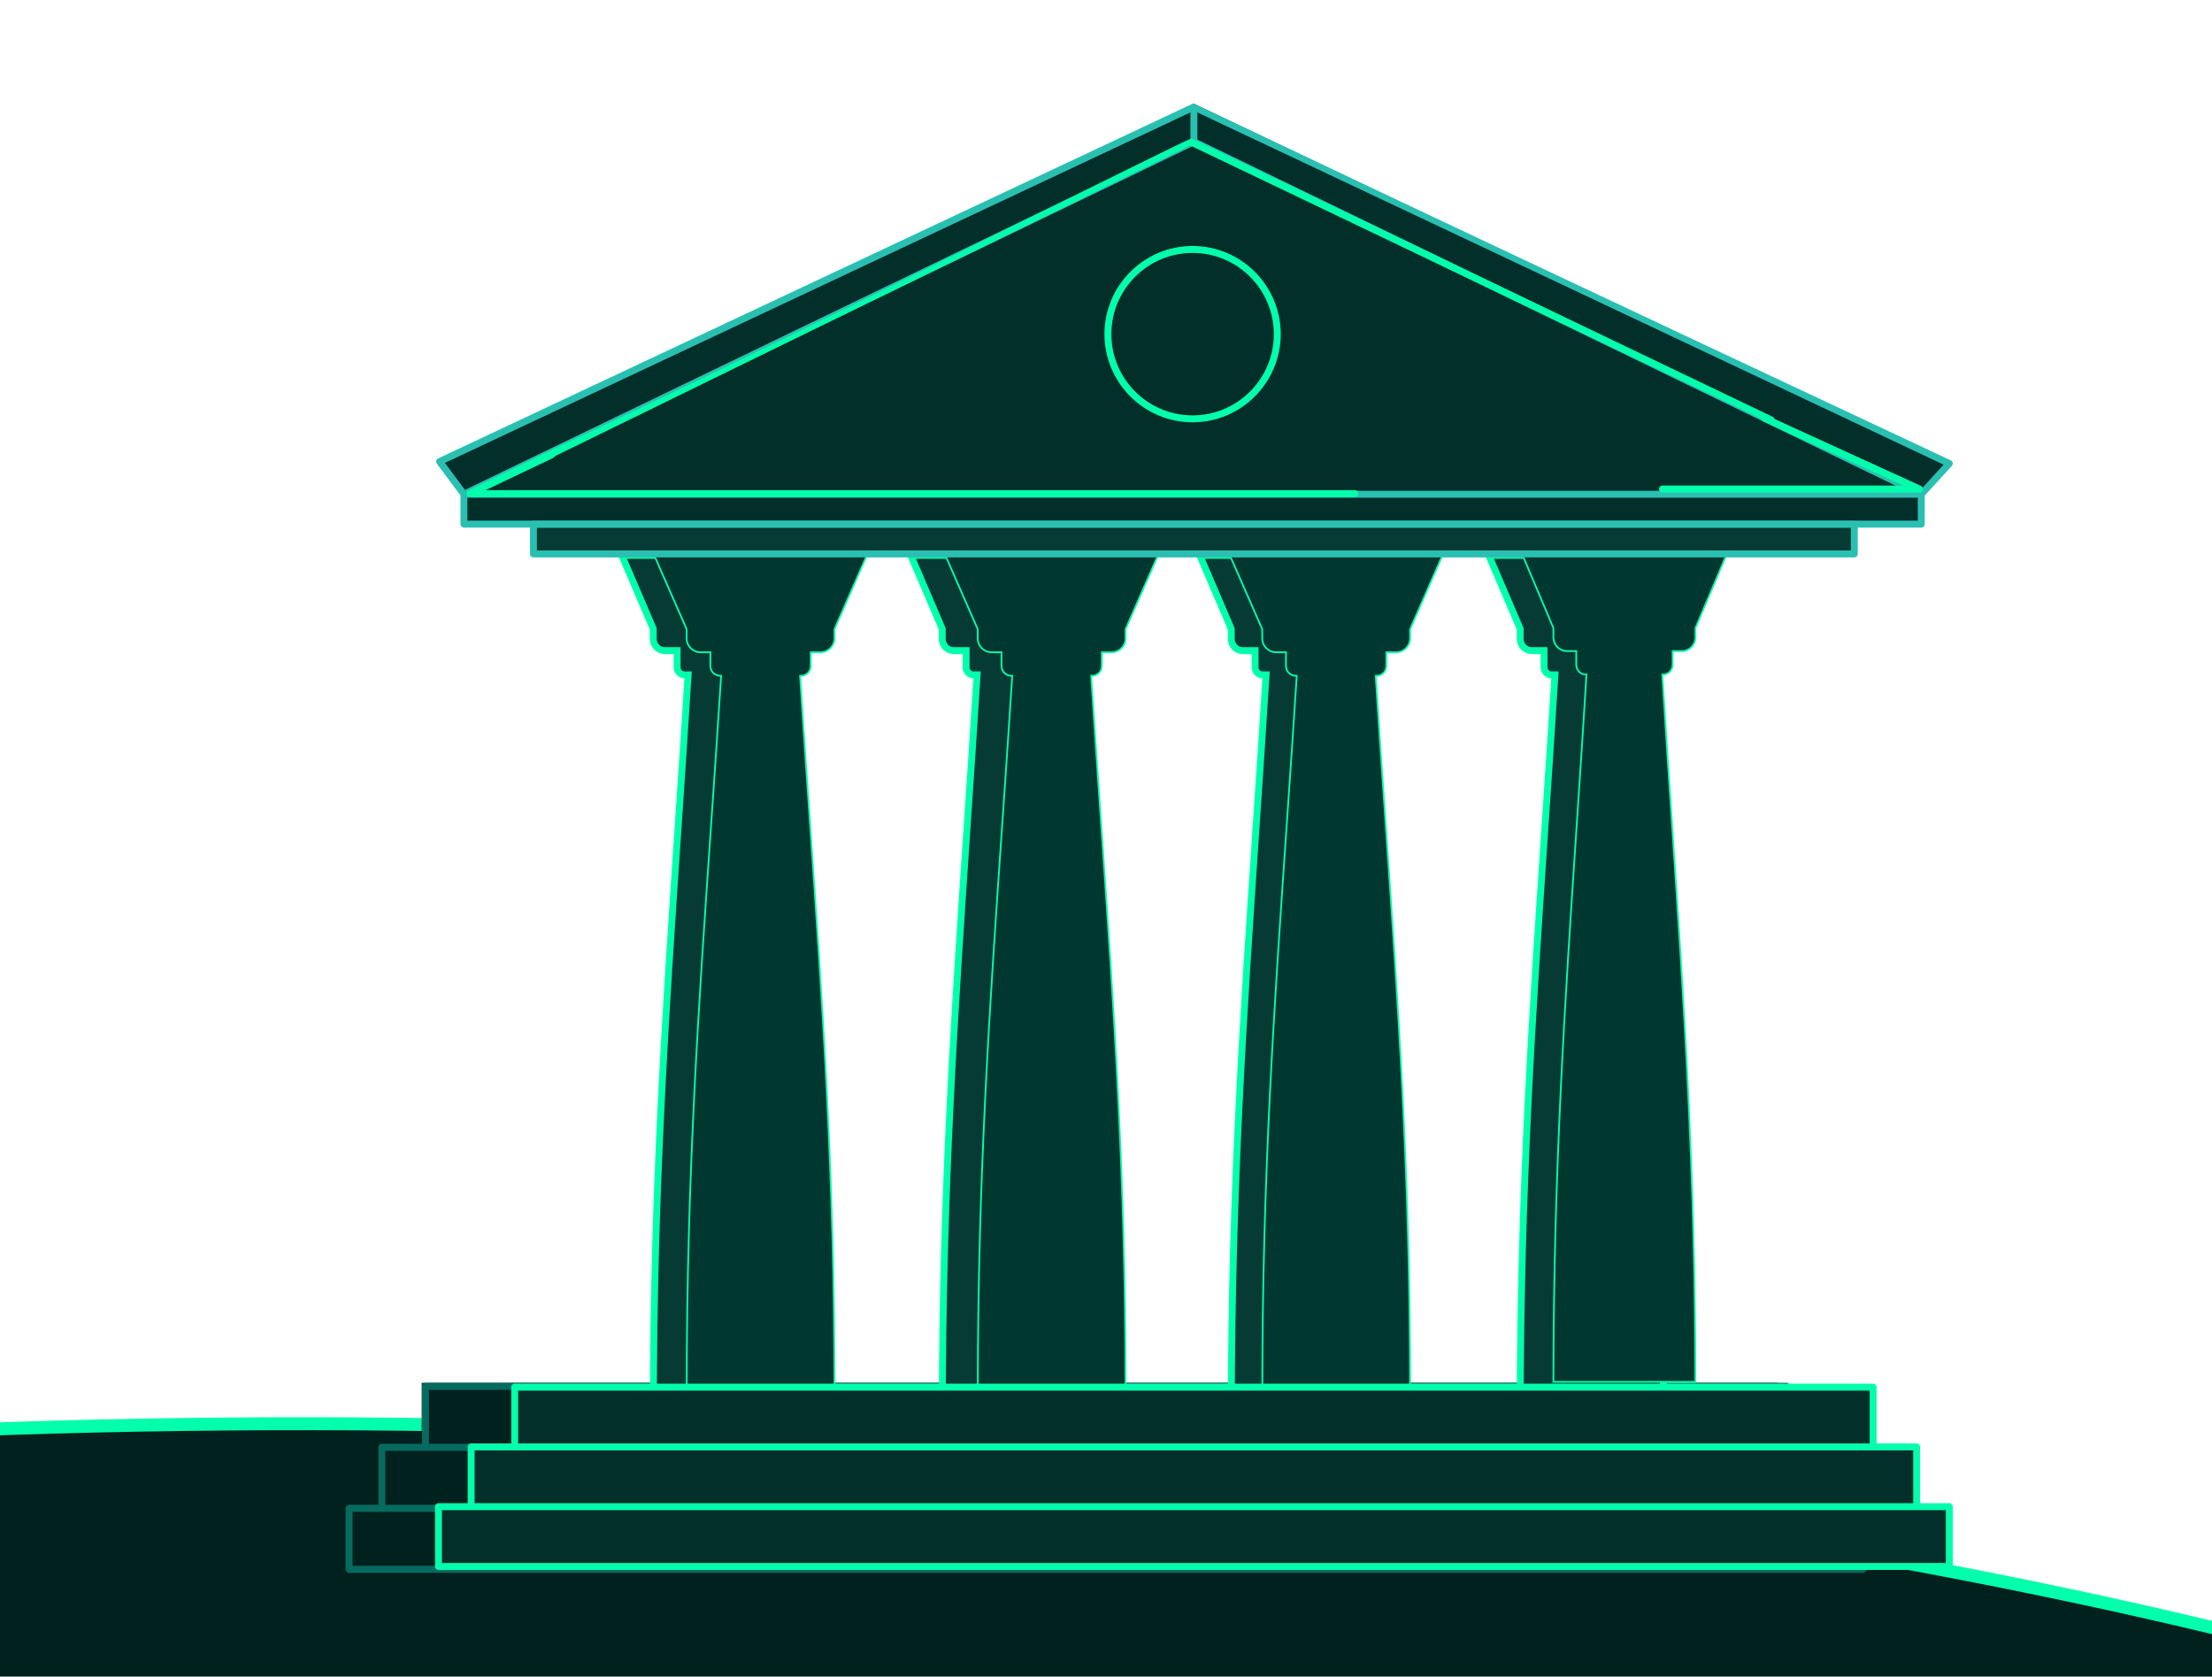 <svg width="128" height="97" viewBox="0 0 128 97" fill="none" xmlns="http://www.w3.org/2000/svg">
<g clip-path="url(#clip0_24317_18782)">
<path d="M-226.353 112.808L-226.602 112.785L-224.916 97.042L-224.635 96.757C-222.961 96.554 -221.083 96.217 -218.966 95.726C-214.764 94.751 -216.967 88.586 -219.619 81.164C-224.165 68.443 -230.031 52.028 -207.239 51.709C-190.684 51.477 -170.876 58.652 -148.877 66.622C-116.877 78.214 -80.239 91.486 -42.221 86.089C53.5 72.5 201.5 96.5 181.536 133.444L131.933 166.519M-226.353 112.808L-226.379 113.056L66.081 139.785L131.933 166.519M-226.353 112.808L-224.662 97.012C-222.962 96.809 -221.057 96.467 -218.909 95.969C-218.153 95.794 -217.574 95.455 -217.16 94.962C-216.748 94.471 -216.517 93.847 -216.42 93.129C-216.229 91.702 -216.564 89.844 -217.157 87.735C-217.722 85.731 -218.531 83.467 -219.382 81.083C-219.43 80.951 -219.477 80.818 -219.525 80.685C-220.429 78.152 -221.371 75.49 -222.12 72.846C-223.622 67.543 -224.324 62.388 -222.468 58.536C-220.629 54.719 -216.22 52.085 -207.236 51.959C-197.118 51.817 -185.766 54.454 -173.409 58.36C-165.629 60.819 -157.465 63.776 -148.97 66.854C-143.969 68.666 -138.853 70.519 -133.632 72.337C-105.472 82.143 -74.327 90.9 -42.186 86.337C5.644 79.546 66.546 82.147 112.992 91.062C136.218 95.52 155.805 101.553 168.332 108.765C174.597 112.372 179.07 116.258 181.361 120.366C183.633 124.44 183.77 128.747 181.345 133.27L131.904 166.238M-226.353 112.808L66.104 139.536L66.141 139.539L66.175 139.553L131.904 166.238M131.933 166.519L131.794 166.311L131.904 166.238M131.933 166.519L132.027 166.288L131.904 166.238M-224.46 80.984C-224.087 81 -223.75 81.016 -223.454 81.031L-225.116 96.561C-227.855 96.859 -230.017 96.782 -231.775 96.429C-234.658 95.849 -236.475 94.522 -237.989 92.843C-238.75 91.999 -239.434 91.066 -240.142 90.087C-240.193 90.017 -240.244 89.946 -240.295 89.875C-240.953 88.964 -241.636 88.018 -242.417 87.086C-244.104 85.072 -246.248 83.122 -249.616 81.668L-249.616 81.668C-249.797 81.59 -249.921 81.522 -249.999 81.464C-250.018 81.45 -250.032 81.438 -250.043 81.428C-250.008 81.405 -249.95 81.375 -249.863 81.342C-249.367 81.153 -248.317 81.006 -246.863 80.9C-243.979 80.692 -239.652 80.657 -235.405 80.703C-231.159 80.748 -227.001 80.873 -224.46 80.984Z" fill="#01211E" stroke="#03FFAB" stroke-width="0.5"/>
<path fill-rule="evenodd" clip-rule="evenodd" d="M105.383 87.323V83.665H102.868V80.007H24.403V83.665H21.887V87.323H20V90.981H107.271V87.323H105.383Z" fill="#01211E"/>
<path d="M107.799 87.06H106.106V83.735C106.106 83.622 106.016 83.53 105.905 83.53H103.581V80.205C103.581 80.092 103.491 80 103.38 80H24.621C24.51 80 24.42 80.091 24.42 80.205V83.53H22.096C21.985 83.53 21.895 83.621 21.895 83.735V87.06H20.201C20.09 87.06 20 87.152 20 87.265V90.795C20 90.908 20.09 91 20.201 91H107.799C107.91 91 108 90.909 108 90.795V87.265C108 87.152 107.91 87.06 107.799 87.06H107.799ZM24.822 80.41H103.179V83.531H24.822V80.41ZM22.297 83.94H105.704V87.06H22.297V83.94ZM107.598 90.59H20.402V87.469H107.598V90.59Z" fill="#066A5F"/>
<path d="M44.673 47.997C45.395 58.683 46.085 68.905 46.097 81.374H37.806C37.819 68.912 38.508 58.695 39.229 48.016C39.422 45.146 39.618 42.244 39.804 39.255L39.817 39.043H39.604C39.376 39.043 39.182 38.851 39.182 38.605V37.842V37.642H38.982H38.465C38.102 37.642 37.8 37.34 37.8 36.956V36.423V36.382L37.784 36.344L35.981 32.129H47.917L46.113 36.344L46.097 36.382V36.423V36.956C46.097 37.34 45.795 37.642 45.433 37.642H44.915H44.715V37.842V38.605C44.715 38.854 44.525 39.043 44.299 39.043H44.086L44.099 39.255C44.285 42.237 44.48 45.134 44.673 47.997Z" fill="#053A35" stroke="#03FFAB" stroke-width="0.4"/>
<path d="M46.871 47.636C47.592 58.053 48.281 68.021 48.288 80.198H39.737C39.744 68.028 40.433 58.065 41.154 47.654C41.346 44.869 41.541 42.051 41.726 39.151L41.729 39.098H41.676C41.361 39.098 41.107 38.843 41.107 38.529V37.788V37.738H41.057H40.542C40.094 37.738 39.731 37.375 39.731 36.928V36.41V36.4L39.727 36.39L37.844 32.097H50.175L48.292 36.39L48.288 36.4V36.41V36.928C48.288 37.375 47.926 37.738 47.478 37.738H46.963H46.913V37.788V38.529C46.913 38.844 46.663 39.098 46.349 39.098H46.296L46.299 39.151C46.484 42.045 46.678 44.857 46.871 47.636Z" fill="#003831" stroke="#03FFAB" stroke-width="0.1"/>
<path d="M61.396 47.997C62.117 58.683 62.807 68.905 62.819 81.374H54.529C54.541 68.912 55.231 58.695 55.951 48.015C56.145 45.146 56.341 42.244 56.527 39.255L56.54 39.043H56.327C56.098 39.043 55.905 38.851 55.905 38.605V37.842V37.642H55.705H55.187C54.825 37.642 54.523 37.34 54.523 36.956V36.423V36.382L54.507 36.344L52.703 32.129H64.639L62.836 36.344L62.82 36.382V36.423V36.956C62.82 37.34 62.518 37.642 62.155 37.642H61.638H61.438V37.842V38.605C61.438 38.854 61.248 39.043 61.022 39.043H60.809L60.822 39.255C61.007 42.237 61.203 45.134 61.396 47.997Z" fill="#053A35" stroke="#03FFAB" stroke-width="0.4"/>
<path d="M63.715 47.636C64.436 58.053 65.126 68.021 65.133 80.198H56.582C56.589 68.028 57.278 58.065 57.998 47.654C58.191 44.869 58.386 42.051 58.571 39.151L58.574 39.098H58.521C58.206 39.098 57.952 38.843 57.952 38.529V37.788V37.738H57.901H57.386C56.939 37.738 56.576 37.375 56.576 36.928V36.41V36.4L56.572 36.39L54.689 32.097H67.02L65.137 36.39L65.133 36.4V36.41V36.928C65.133 37.375 64.77 37.738 64.323 37.738H63.808H63.758V37.788V38.529C63.758 38.844 63.508 39.098 63.194 39.098H63.141L63.144 39.151C63.328 42.045 63.523 44.857 63.715 47.636Z" fill="#003831" stroke="#03FFAB" stroke-width="0.1"/>
<path d="M78.119 47.997C78.84 58.683 79.53 68.905 79.542 81.374H71.252C71.264 68.912 71.953 58.695 72.674 48.016C72.868 45.146 73.064 42.244 73.249 39.255L73.262 39.043H73.05C72.821 39.043 72.627 38.851 72.627 38.605V37.842V37.642H72.427H71.91C71.547 37.642 71.246 37.34 71.246 36.956V36.423V36.382L71.23 36.344L69.426 32.129H81.362L79.558 36.344L79.542 36.382V36.423V36.956C79.542 37.34 79.24 37.642 78.878 37.642H78.361H78.161V37.842V38.605C78.161 38.854 77.97 39.043 77.744 39.043H77.531L77.545 39.255C77.73 42.237 77.925 45.134 78.119 47.997Z" fill="#053A35" stroke="#03FFAB" stroke-width="0.4"/>
<path d="M80.179 47.636C80.9 58.053 81.59 68.021 81.597 80.198H73.046C73.053 68.028 73.742 58.065 74.462 47.654C74.655 44.869 74.85 42.051 75.035 39.151L75.038 39.098H74.985C74.67 39.098 74.415 38.843 74.415 38.529V37.788V37.738H74.365H73.85C73.403 37.738 73.04 37.375 73.04 36.928V36.41V36.4L73.036 36.39L71.153 32.097H83.484L81.601 36.39L81.597 36.4V36.41V36.928C81.597 37.375 81.234 37.738 80.787 37.738H80.272H80.222V37.788V38.529C80.222 38.844 79.971 39.098 79.658 39.098H79.605L79.608 39.151C79.792 42.045 79.987 44.856 80.179 47.636Z" fill="#003831" stroke="#03FFAB" stroke-width="0.1"/>
<path d="M86.149 32.129H98.085L96.281 36.344L96.265 36.382V36.423V36.956C96.265 37.34 95.963 37.642 95.601 37.642H95.083H94.883V37.842V38.605C94.883 38.851 94.69 39.043 94.461 39.043H94.248L94.261 39.255C94.447 42.244 94.643 45.146 94.837 48.016C95.557 58.695 96.247 68.912 96.259 81.374H87.969C87.981 68.905 88.671 58.683 89.392 47.997C89.585 45.134 89.781 42.237 89.966 39.255L89.979 39.043H89.766C89.54 39.043 89.35 38.854 89.35 38.605V37.842V37.642H89.15H88.633C88.27 37.642 87.968 37.34 87.968 36.956V36.423V36.382L87.952 36.344L86.149 32.129Z" fill="#053A35" stroke="#03FFAB" stroke-width="0.4"/>
<path d="M88.076 32.05H99.924L98.114 36.326L98.11 36.335V36.345V36.861C98.11 37.308 97.761 37.668 97.334 37.668H96.838H96.788V37.718V38.455C96.788 38.769 96.543 39.022 96.243 39.022H96.19L96.193 39.075C96.371 41.963 96.558 44.768 96.743 47.542C97.436 57.909 98.098 67.831 98.105 79.95H89.89C89.896 67.824 90.559 57.898 91.252 47.524C91.437 44.756 91.624 41.956 91.801 39.075L91.805 39.022H91.751C91.453 39.022 91.212 38.77 91.212 38.455V37.718V37.668H91.162H90.666C90.239 37.668 89.89 37.308 89.89 36.861V36.345V36.335L89.886 36.326L88.076 32.05Z" fill="#003831" stroke="#03FFAB" stroke-width="0.1"/>
<path fill-rule="evenodd" clip-rule="evenodd" d="M110.908 87.171V83.712H108.389V80.254H29.783V83.712H27.263V87.171H25.372V90.628H112.799V87.171H110.908Z" fill="#032F2A"/>
<path d="M112.799 86.97H111.109V83.712C111.109 83.601 111.019 83.511 110.908 83.511H108.589V80.254C108.589 80.143 108.499 80.053 108.388 80.053H29.783C29.672 80.053 29.582 80.142 29.582 80.254V83.511H27.262C27.152 83.511 27.062 83.6 27.062 83.712V86.97H25.372C25.261 86.97 25.171 87.059 25.171 87.171V90.629C25.171 90.74 25.26 90.83 25.372 90.83H112.798C112.909 90.83 112.999 90.74 112.999 90.629V87.171C112.999 87.06 112.91 86.97 112.798 86.97H112.799ZM29.983 80.455H108.188V83.512H29.983V80.455ZM27.463 83.912H110.708V86.97H27.463V83.912ZM112.598 90.428H25.572V87.371H112.598V90.428Z" fill="#03FFAB"/>
<path d="M107.303 30.331H30.868V32.047H107.303V30.331Z" fill="#053A35"/>
<path d="M111.177 28.595H26.846V30.324H111.177V28.595Z" fill="#032F2A"/>
<path d="M107.302 32.248H30.868C30.757 32.248 30.667 32.158 30.667 32.047V30.331C30.667 30.22 30.756 30.13 30.868 30.13H107.302C107.412 30.13 107.502 30.219 107.502 30.331V32.047C107.502 32.158 107.413 32.248 107.302 32.248H107.302ZM31.069 31.847H107.102V30.531H31.069V31.847Z" fill="#2AC0B1"/>
<path fill-rule="evenodd" clip-rule="evenodd" d="M26.845 28.595L25.487 26.642L69.085 6L112.799 26.817L111.177 28.595L69.085 8.199L26.845 28.595Z" fill="#032F2A"/>
<path fill-rule="evenodd" clip-rule="evenodd" d="M69.24 8.199L111.331 28.595H27L69.24 8.199Z" fill="#032F2A"/>
<path d="M112.885 26.636C68.981 6.047 69.136 5.941 69 6.006L25.352 26.523C25.239 26.575 25.199 26.722 25.277 26.824L26.645 28.661V30.324C26.645 30.435 26.735 30.525 26.846 30.525H111.177C111.288 30.525 111.378 30.436 111.378 30.324V28.673L112.948 26.953C113.039 26.851 113.006 26.692 112.885 26.636L112.885 26.636ZM69.085 8.422L110.302 28.395H27.723L69.085 8.422ZM68.884 6.504V8.073L26.907 28.342L25.745 26.782L68.884 6.504ZM110.976 30.124H27.046V28.796H110.976V30.124ZM111.13 28.349L69.286 8.073V6.504L112.468 26.883L111.13 28.349Z" fill="#2AC0B1"/>
<path d="M78.402 28.758H27.2C26.986 28.758 26.922 28.467 27.116 28.375L32 26C32.236 25.886 32.244 26.386 32 26.5L28.102 28.357H78.402C78.667 28.357 78.667 28.758 78.402 28.758Z" fill="#03FFAB"/>
<path d="M102.5 24.5L68.866 8.413L32.17 26.364C31.928 26.475 31.76 26.112 32 26C47.799 18.591 68.816 7.946 68.953 8.01L102.586 24.118C102.779 24.209 102.713 24.5 102.5 24.5Z" fill="#03FFAB"/>
<path d="M111.072 28.494H96.199C95.934 28.494 95.934 28.093 96.199 28.093H110.15L102.039 24.386C101.798 24.276 101.962 23.91 102.206 24.021L111.155 28.11C111.35 28.2 111.286 28.494 111.071 28.494H111.072Z" fill="#03FFAB"/>
<path d="M69.011 24.433C66.199 24.433 63.91 22.145 63.91 19.332C63.91 16.519 66.198 14.231 69.011 14.231C71.824 14.231 74.112 16.519 74.112 19.332C74.112 22.145 71.824 24.433 69.011 24.433ZM69.011 14.633C66.42 14.633 64.312 16.741 64.312 19.332C64.312 21.924 66.42 24.032 69.011 24.032C71.603 24.032 73.711 21.924 73.711 19.332C73.711 16.741 71.603 14.633 69.011 14.633Z" fill="#03FFAB"/>
</g>
<defs>
<clipPath id="clip0_24317_18782">
<rect width="128" height="97" fill="white"/>
</clipPath>
</defs>
</svg>
